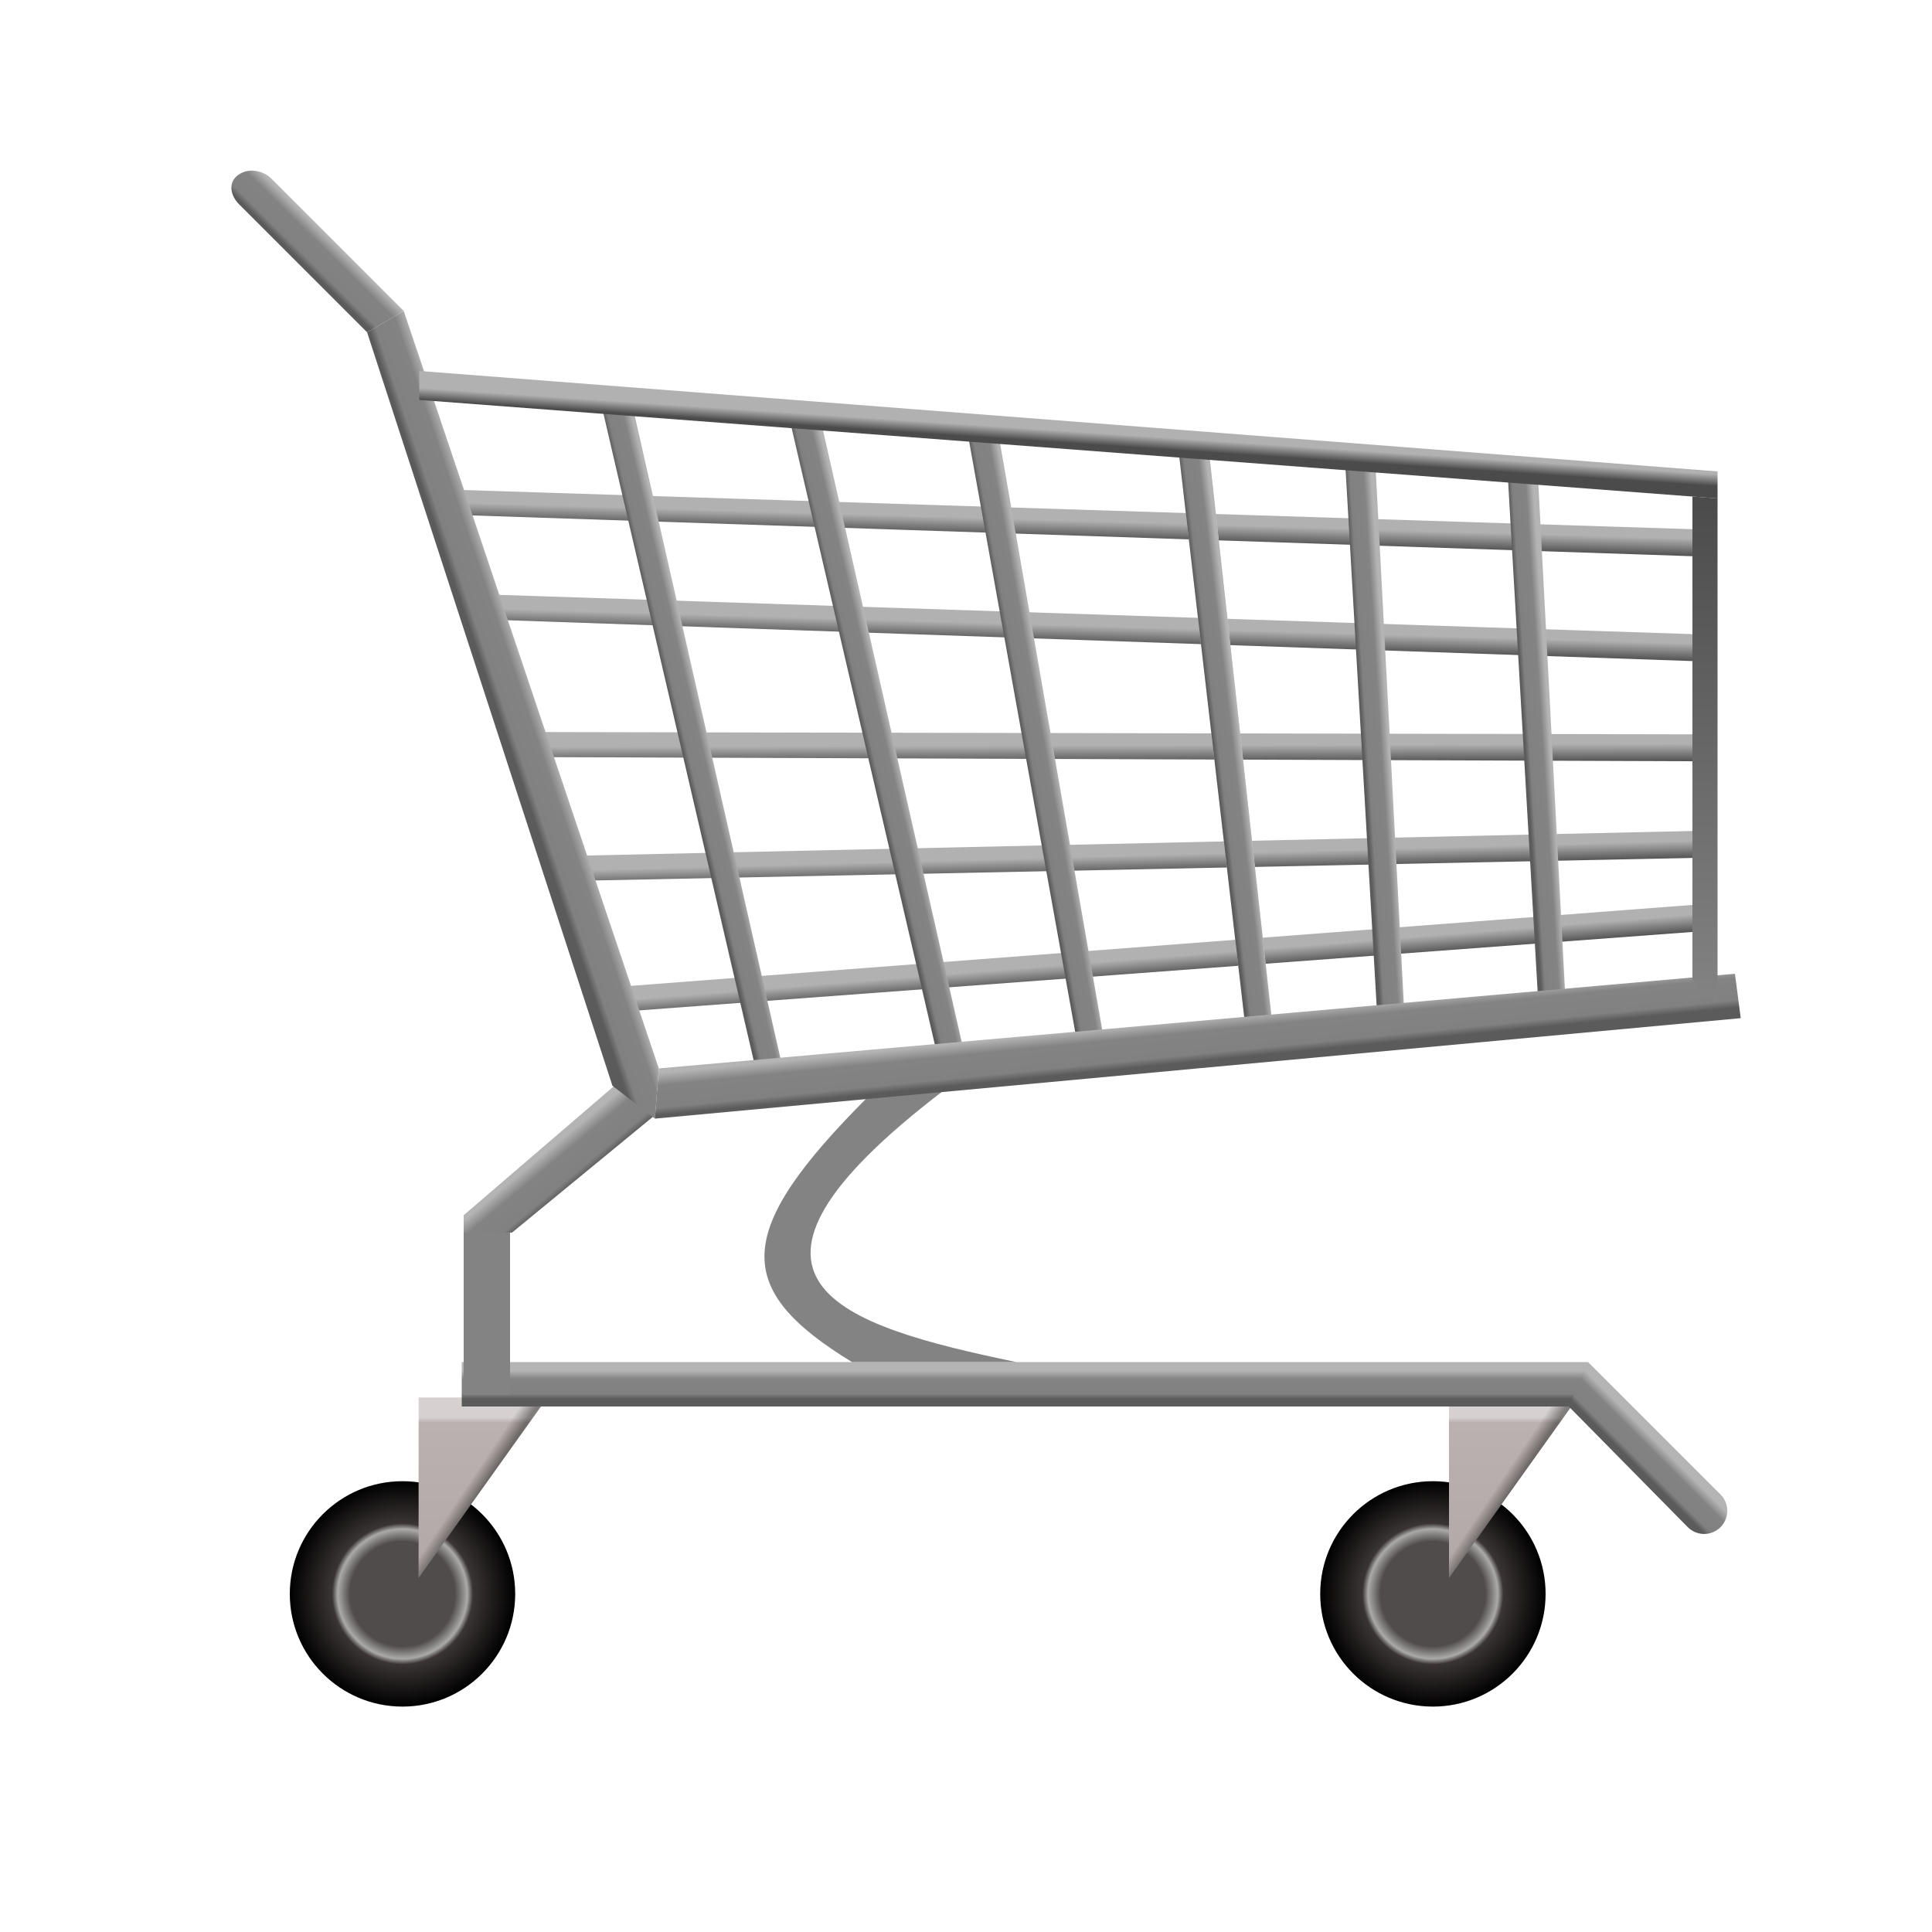 <svg width="30" height="30" viewBox="0 0 30 30" fill="none" xmlns="http://www.w3.org/2000/svg">
<path d="M26.43 14.04L9.51 15.33V15.72L26.43 14.46V14.04Z" fill="url(#paint0_linear_10248_36193)"/>
<path d="M26.525 12.898L8.961 13.288L8.94 13.678L26.503 13.317L26.525 12.898Z" fill="url(#paint1_linear_10248_36193)"/>
<path d="M26.412 11.403L8.243 11.367L8.213 11.756L26.38 11.821L26.412 11.403Z" fill="url(#paint2_linear_10248_36193)"/>
<path d="M26.413 9.851L7.655 9.234L7.612 9.622L26.367 10.268L26.413 9.851Z" fill="url(#paint3_linear_10248_36193)"/>
<path d="M26.421 8.222L7.063 7.605L7.02 7.993L26.375 8.64L26.421 8.222Z" fill="url(#paint4_linear_10248_36193)"/>
<path d="M9.78 6.12H9.3L11.85 17.1H12.27L9.78 6.12Z" fill="url(#paint5_linear_10248_36193)"/>
<path d="M12.72 6.42H12.24L14.574 16.47L14.988 16.422L12.72 6.42Z" fill="url(#paint6_linear_10248_36193)"/>
<path d="M15.494 6.684L15.014 6.66L16.738 16.26L17.162 16.26L15.494 6.684Z" fill="url(#paint7_linear_10248_36193)"/>
<path d="M18.753 6.834L18.276 6.78L19.357 16.11L19.779 16.11L18.753 6.834Z" fill="#D9D9D9"/>
<path d="M18.753 6.834L18.276 6.78L19.357 16.11L19.779 16.11L18.753 6.834Z" fill="url(#paint8_linear_10248_36193)"/>
<path d="M21.355 7.161L20.882 7.08L21.396 15.96L21.818 15.96L21.355 7.161Z" fill="url(#paint9_linear_10248_36193)"/>
<path d="M23.875 7.281L23.402 7.2L23.895 15.72L24.319 15.72L23.875 7.281Z" fill="url(#paint10_linear_10248_36193)"/>
<circle cx="6.25" cy="24.75" r="1.75" fill="url(#paint11_radial_10248_36193)"/>
<circle cx="22.25" cy="24.75" r="1.75" fill="url(#paint12_radial_10248_36193)"/>
<path d="M8.5 21.7H6.5V24.5L8.5 21.7Z" fill="url(#paint13_linear_10248_36193)"/>
<path d="M8.5 21.7H6.5V24.5L8.5 21.7Z" fill="url(#paint14_linear_10248_36193)" fill-opacity="0.4"/>
<path d="M24.5 21.7H22.5V24.5L24.5 21.7Z" fill="url(#paint15_linear_10248_36193)"/>
<path d="M24.5 21.7H22.5V24.5L24.5 21.7Z" fill="url(#paint16_linear_10248_36193)" fill-opacity="0.4"/>
<path d="M7.89 21.15H24.66C24.66 21.294 24.46 21.67 24.36 21.84H7.17V21.15H7.89Z" fill="url(#paint17_linear_10248_36193)"/>
<path d="M26.206 23.712L24.36 21.84L24.66 21.15L26.716 23.206C26.856 23.346 26.856 23.574 26.716 23.714C26.575 23.855 26.346 23.854 26.206 23.712Z" fill="url(#paint18_linear_10248_36193)"/>
<path d="M7.92 19.14V21.66H7.2V19.14H7.92Z" fill="#838383"/>
<path d="M7.2 19.14H7.95L10.14 17.34L9.54 16.86L7.2 18.87V19.14Z" fill="url(#paint19_linear_10248_36193)"/>
<path d="M14.67 16.92C10.77 19.89 13.05 20.58 15.78 21.15H13.23C11.37 20.015 11.389 19.122 13.47 17.04L14.67 16.92Z" fill="#838383"/>
<path d="M5.7 5.16L9.51 16.86L10.17 17.37L10.23 16.59L6.27 4.83L5.7 5.16Z" fill="url(#paint20_linear_10248_36193)"/>
<path d="M3.713 3.173L5.7 5.16L6.27 4.83L4.214 2.774C4.067 2.627 3.814 2.601 3.665 2.745C3.541 2.866 3.59 3.05 3.713 3.173Z" fill="url(#paint21_linear_10248_36193)"/>
<path d="M10.17 17.37L10.23 16.59L26.94 15.12L27.03 15.81L10.17 17.37Z" fill="url(#paint22_linear_10248_36193)"/>
<path d="M26.67 7.32L6.51 5.76V6.21L26.67 7.74V7.32Z" fill="url(#paint23_linear_10248_36193)"/>
<path d="M26.67 15.57V7.74L26.28 7.71V15.21L26.67 15.57Z" fill="url(#paint24_linear_10248_36193)"/>
<defs>
<linearGradient id="paint0_linear_10248_36193" x1="17.91" y1="14.67" x2="17.97" y2="15.42" gradientUnits="userSpaceOnUse">
<stop offset="0.265" stop-color="#B1B1B1"/>
<stop offset="0.655" stop-color="#4B4B4B"/>
</linearGradient>
<linearGradient id="paint1_linear_10248_36193" x1="17.984" y1="13.075" x2="18.004" y2="13.827" gradientUnits="userSpaceOnUse">
<stop offset="0.265" stop-color="#B1B1B1"/>
<stop offset="0.655" stop-color="#4B4B4B"/>
</linearGradient>
<linearGradient id="paint2_linear_10248_36193" x1="17.869" y1="11.373" x2="17.871" y2="12.125" gradientUnits="userSpaceOnUse">
<stop offset="0.265" stop-color="#B1B1B1"/>
<stop offset="0.655" stop-color="#4B4B4B"/>
</linearGradient>
<linearGradient id="paint3_linear_10248_36193" x1="17.875" y1="9.547" x2="17.853" y2="10.3" gradientUnits="userSpaceOnUse">
<stop offset="0.265" stop-color="#B1B1B1"/>
<stop offset="0.655" stop-color="#4B4B4B"/>
</linearGradient>
<linearGradient id="paint4_linear_10248_36193" x1="17.883" y1="7.919" x2="17.861" y2="8.671" gradientUnits="userSpaceOnUse">
<stop offset="0.265" stop-color="#B1B1B1"/>
<stop offset="0.655" stop-color="#4B4B4B"/>
</linearGradient>
<linearGradient id="paint5_linear_10248_36193" x1="10.618" y1="9.272" x2="9.832" y2="9.458" gradientUnits="userSpaceOnUse">
<stop offset="0.165" stop-color="#B4B4B4"/>
<stop offset="0.325" stop-color="#838383"/>
<stop offset="0.61" stop-color="#818181"/>
<stop offset="0.705" stop-color="#5B5B5B"/>
</linearGradient>
<linearGradient id="paint6_linear_10248_36193" x1="13.558" y1="9.572" x2="12.772" y2="9.758" gradientUnits="userSpaceOnUse">
<stop offset="0.165" stop-color="#B4B4B4"/>
<stop offset="0.325" stop-color="#838383"/>
<stop offset="0.61" stop-color="#818181"/>
<stop offset="0.705" stop-color="#5B5B5B"/>
</linearGradient>
<linearGradient id="paint7_linear_10248_36193" x1="16.172" y1="9.875" x2="15.377" y2="10.02" gradientUnits="userSpaceOnUse">
<stop offset="0.165" stop-color="#B4B4B4"/>
<stop offset="0.325" stop-color="#838383"/>
<stop offset="0.61" stop-color="#818181"/>
<stop offset="0.705" stop-color="#5B5B5B"/>
</linearGradient>
<linearGradient id="paint8_linear_10248_36193" x1="19.201" y1="9.94" x2="18.426" y2="10.033" gradientUnits="userSpaceOnUse">
<stop offset="0.165" stop-color="#B4B4B4"/>
<stop offset="0.325" stop-color="#838383"/>
<stop offset="0.61" stop-color="#818181"/>
<stop offset="0.705" stop-color="#5B5B5B"/>
</linearGradient>
<linearGradient id="paint9_linear_10248_36193" x1="21.594" y1="10.119" x2="20.85" y2="10.167" gradientUnits="userSpaceOnUse">
<stop offset="0.165" stop-color="#B4B4B4"/>
<stop offset="0.325" stop-color="#838383"/>
<stop offset="0.61" stop-color="#818181"/>
<stop offset="0.705" stop-color="#5B5B5B"/>
</linearGradient>
<linearGradient id="paint10_linear_10248_36193" x1="24.094" y1="10.118" x2="23.375" y2="10.165" gradientUnits="userSpaceOnUse">
<stop offset="0.165" stop-color="#B4B4B4"/>
<stop offset="0.325" stop-color="#838383"/>
<stop offset="0.61" stop-color="#818181"/>
<stop offset="0.705" stop-color="#5B5B5B"/>
</linearGradient>
<radialGradient id="paint11_radial_10248_36193" cx="0" cy="0" r="1" gradientUnits="userSpaceOnUse" gradientTransform="translate(6.25 24.75) rotate(90) scale(1.75)">
<stop offset="0.465" stop-color="#504C4B"/>
<stop offset="0.575" stop-color="#AAAAA9"/>
<stop offset="0.625" stop-color="#3A3534"/>
<stop offset="1"/>
</radialGradient>
<radialGradient id="paint12_radial_10248_36193" cx="0" cy="0" r="1" gradientUnits="userSpaceOnUse" gradientTransform="translate(22.25 24.75) rotate(90) scale(1.75)">
<stop offset="0.465" stop-color="#504C4B"/>
<stop offset="0.575" stop-color="#AAAAA9"/>
<stop offset="0.625" stop-color="#3A3534"/>
<stop offset="1"/>
</radialGradient>
<linearGradient id="paint13_linear_10248_36193" x1="7.5" y1="21.7" x2="7.5" y2="24.5" gradientUnits="userSpaceOnUse">
<stop offset="0.112" stop-color="#D6D0D0"/>
<stop offset="0.14" stop-color="#BBB1B0"/>
<stop offset="1" stop-color="#B1A8A7"/>
</linearGradient>
<linearGradient id="paint14_linear_10248_36193" x1="7.17" y1="23.19" x2="7.35" y2="23.31" gradientUnits="userSpaceOnUse">
<stop stop-opacity="0"/>
<stop offset="1"/>
</linearGradient>
<linearGradient id="paint15_linear_10248_36193" x1="23.5" y1="21.7" x2="23.5" y2="24.5" gradientUnits="userSpaceOnUse">
<stop offset="0.112" stop-color="#D6D0D0"/>
<stop offset="0.14" stop-color="#BBB1B0"/>
<stop offset="1" stop-color="#B1A8A7"/>
</linearGradient>
<linearGradient id="paint16_linear_10248_36193" x1="23.17" y1="23.19" x2="23.35" y2="23.31" gradientUnits="userSpaceOnUse">
<stop stop-opacity="0"/>
<stop offset="1"/>
</linearGradient>
<linearGradient id="paint17_linear_10248_36193" x1="17.07" y1="21.15" x2="17.07" y2="21.96" gradientUnits="userSpaceOnUse">
<stop offset="0.165" stop-color="#B4B4B4"/>
<stop offset="0.325" stop-color="#838383"/>
<stop offset="0.61" stop-color="#818181"/>
<stop offset="0.705" stop-color="#5B5B5B"/>
</linearGradient>
<linearGradient id="paint18_linear_10248_36193" x1="25.38" y1="21.84" x2="24.75" y2="22.47" gradientUnits="userSpaceOnUse">
<stop offset="0.165" stop-color="#B4B4B4"/>
<stop offset="0.325" stop-color="#838383"/>
<stop offset="0.61" stop-color="#818181"/>
<stop offset="0.705" stop-color="#5B5B5B"/>
</linearGradient>
<linearGradient id="paint19_linear_10248_36193" x1="8.43" y1="17.67" x2="9.204" y2="18.6" gradientUnits="userSpaceOnUse">
<stop offset="0.165" stop-color="#B4B4B4"/>
<stop offset="0.325" stop-color="#838383"/>
<stop offset="0.61" stop-color="#818181"/>
<stop offset="0.705" stop-color="#5B5B5B"/>
</linearGradient>
<linearGradient id="paint20_linear_10248_36193" x1="7.71" y1="8.43" x2="6.61" y2="8.801" gradientUnits="userSpaceOnUse">
<stop offset="0.165" stop-color="#B4B4B4"/>
<stop offset="0.325" stop-color="#838383"/>
<stop offset="0.61" stop-color="#818181"/>
<stop offset="0.705" stop-color="#5B5B5B"/>
</linearGradient>
<linearGradient id="paint21_linear_10248_36193" x1="5.85" y1="4.2" x2="5.131" y2="4.929" gradientUnits="userSpaceOnUse">
<stop offset="0.165" stop-color="#B4B4B4"/>
<stop offset="0.325" stop-color="#838383"/>
<stop offset="0.61" stop-color="#818181"/>
<stop offset="0.705" stop-color="#5B5B5B"/>
</linearGradient>
<linearGradient id="paint22_linear_10248_36193" x1="19.77" y1="15.51" x2="19.89" y2="16.71" gradientUnits="userSpaceOnUse">
<stop offset="0.165" stop-color="#B4B4B4"/>
<stop offset="0.325" stop-color="#838383"/>
<stop offset="0.61" stop-color="#818181"/>
<stop offset="0.705" stop-color="#5B5B5B"/>
</linearGradient>
<linearGradient id="paint23_linear_10248_36193" x1="16.62" y1="6.54" x2="16.59" y2="6.99" gradientUnits="userSpaceOnUse">
<stop offset="0.345" stop-color="#B1B1B1"/>
<stop offset="0.755" stop-color="#4B4B4B"/>
</linearGradient>
<linearGradient id="paint24_linear_10248_36193" x1="26.475" y1="7.71" x2="26.475" y2="15.57" gradientUnits="userSpaceOnUse">
<stop stop-color="#4B4B4B"/>
<stop offset="1" stop-color="#838383"/>
</linearGradient>
</defs>
</svg>
